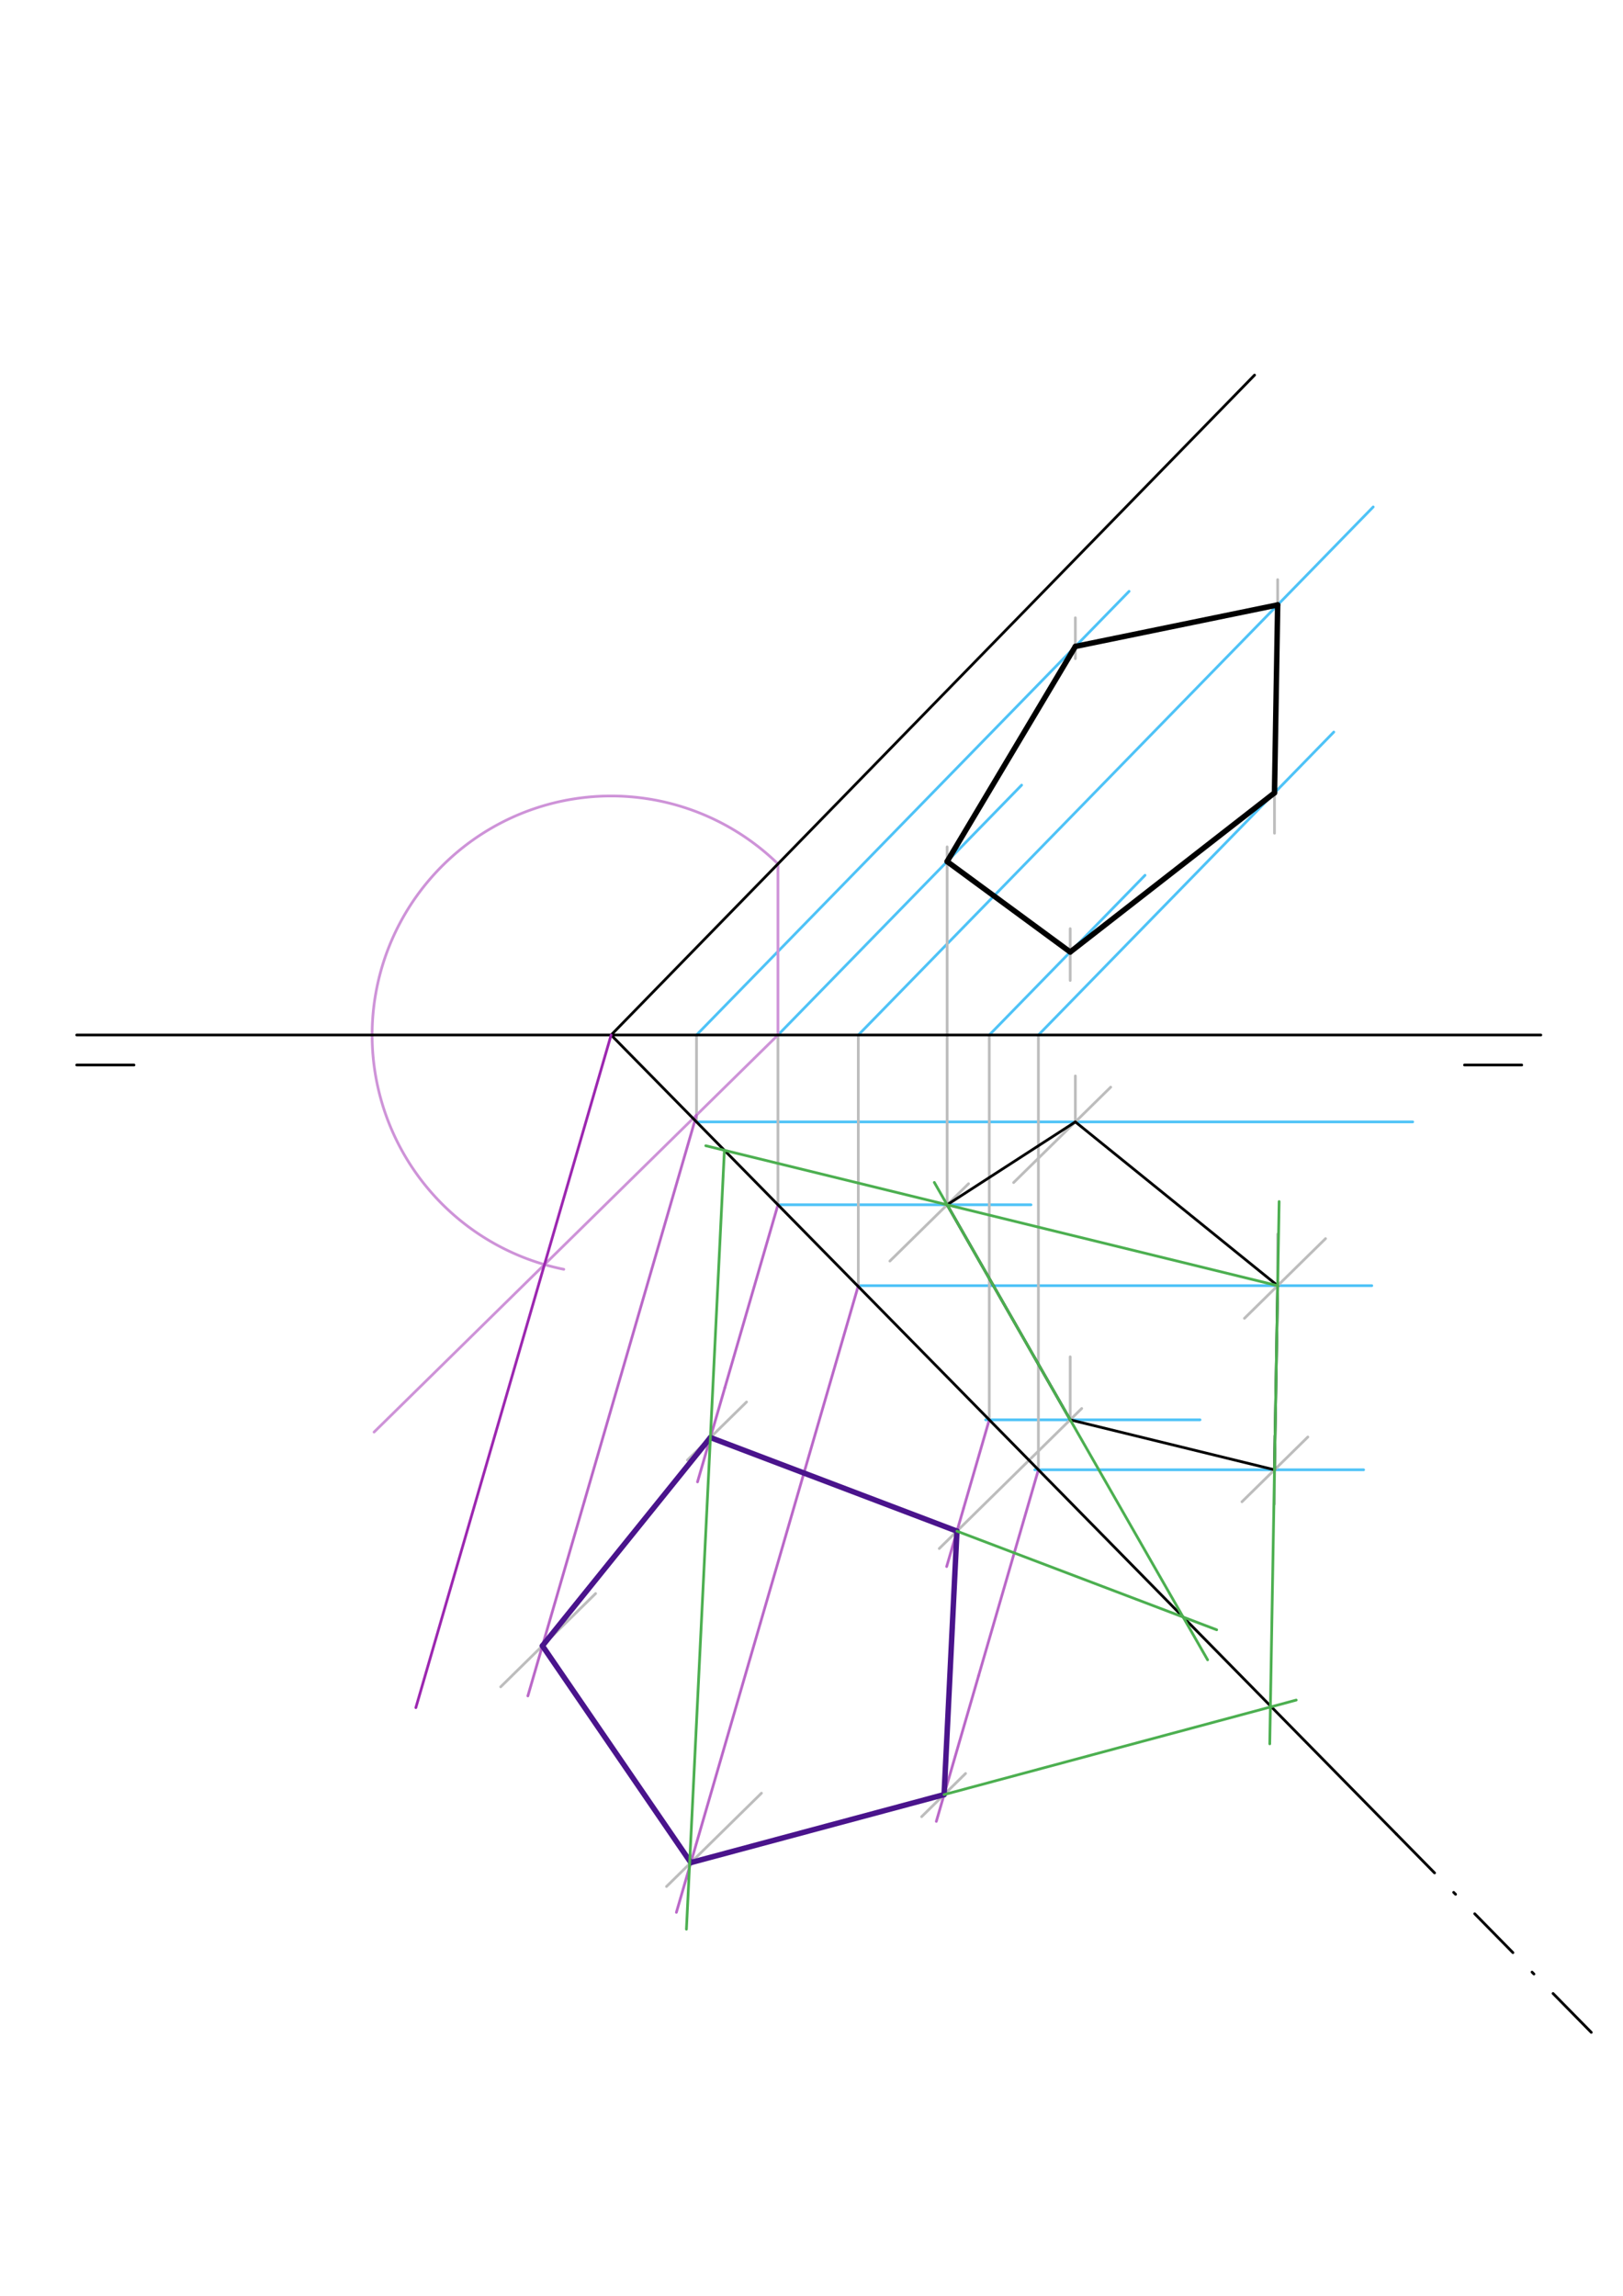 <svg xmlns="http://www.w3.org/2000/svg" class="svg--1it" height="100%" preserveAspectRatio="xMidYMid meet" viewBox="0 0 595.276 841.89" width="100%"><defs><marker id="marker-arrow" markerHeight="16" markerUnits="userSpaceOnUse" markerWidth="24" orient="auto-start-reverse" refX="24" refY="4" viewBox="0 0 24 8"><path d="M 0 0 L 24 4 L 0 8 z" stroke="inherit"></path></marker></defs><g class="aux-layer--1FB"><g class="element--2qn"><line stroke="#4FC3F7" stroke-dasharray="none" stroke-linecap="round" stroke-width="1" x1="518.141" x2="255.3" y1="411.404" y2="411.404"></line></g><g class="element--2qn"><line stroke="#4FC3F7" stroke-dasharray="none" stroke-linecap="round" stroke-width="1" x1="378.141" x2="285.24" y1="441.805" y2="441.805"></line></g><g class="element--2qn"><line stroke="#4FC3F7" stroke-dasharray="none" stroke-linecap="round" stroke-width="1" x1="503.141" x2="314.809" y1="471.464" y2="471.464"></line></g><g class="element--2qn"><line stroke="#4FC3F7" stroke-dasharray="none" stroke-linecap="round" stroke-width="1" x1="440.141" x2="361.513" y1="520.653" y2="520.653"></line></g><g class="element--2qn"><line stroke="#4FC3F7" stroke-dasharray="none" stroke-linecap="round" stroke-width="1" x1="500.141" x2="379.522" y1="538.983" y2="538.983"></line></g><g class="element--2qn"><line stroke="#BDBDBD" stroke-dasharray="none" stroke-linecap="round" stroke-width="1" x1="255.454" x2="255.454" y1="411.404" y2="379.547"></line></g><g class="element--2qn"><line stroke="#BDBDBD" stroke-dasharray="none" stroke-linecap="round" stroke-width="1" x1="285.336" x2="285.336" y1="441.805" y2="379.547"></line></g><g class="element--2qn"><line stroke="#BDBDBD" stroke-dasharray="none" stroke-linecap="round" stroke-width="1" x1="314.809" x2="314.809" y1="471.464" y2="379.547"></line></g><g class="element--2qn"><line stroke="#BDBDBD" stroke-dasharray="none" stroke-linecap="round" stroke-width="1" x1="362.839" x2="362.839" y1="520.653" y2="379.547"></line></g><g class="element--2qn"><line stroke="#BDBDBD" stroke-dasharray="none" stroke-linecap="round" stroke-width="1" x1="380.856" x2="380.856" y1="538.983" y2="379.547"></line></g><g class="element--2qn"><line stroke="#4FC3F7" stroke-dasharray="none" stroke-linecap="round" stroke-width="1" x1="255.454" x2="414.123" y1="379.547" y2="216.844"></line></g><g class="element--2qn"><line stroke="#4FC3F7" stroke-dasharray="none" stroke-linecap="round" stroke-width="1" x1="285.336" x2="374.7" y1="379.547" y2="287.911"></line></g><g class="element--2qn"><line stroke="#4FC3F7" stroke-dasharray="none" stroke-linecap="round" stroke-width="1" x1="314.809" x2="503.659" y1="379.547" y2="185.896"></line></g><g class="element--2qn"><line stroke="#4FC3F7" stroke-dasharray="none" stroke-linecap="round" stroke-width="1" x1="362.839" x2="419.964" y1="379.547" y2="320.969"></line></g><g class="element--2qn"><line stroke="#4FC3F7" stroke-dasharray="none" stroke-linecap="round" stroke-width="1" x1="380.856" x2="489.2" y1="379.547" y2="268.448"></line></g><g class="element--2qn"><line stroke="#BDBDBD" stroke-dasharray="none" stroke-linecap="round" stroke-width="1" x1="347.382" x2="347.382" y1="441.805" y2="310.547"></line></g><g class="element--2qn"><line stroke="#BDBDBD" stroke-dasharray="none" stroke-linecap="round" stroke-width="1" x1="392.523" x2="392.523" y1="520.653" y2="497.547"></line></g><g class="element--2qn"><line stroke="#BDBDBD" stroke-dasharray="none" stroke-linecap="round" stroke-width="1" x1="392.523" x2="392.523" y1="359.547" y2="340.547"></line></g><g class="element--2qn"><line stroke="#BDBDBD" stroke-dasharray="none" stroke-linecap="round" stroke-width="1" x1="467.452" x2="467.452" y1="551.547" y2="526.547"></line></g><g class="element--2qn"><line stroke="#BDBDBD" stroke-dasharray="none" stroke-linecap="round" stroke-width="1" x1="467.452" x2="467.452" y1="305.547" y2="282.547"></line></g><g class="element--2qn"><line stroke="#BDBDBD" stroke-dasharray="none" stroke-linecap="round" stroke-width="1" x1="468.618" x2="468.618" y1="471.464" y2="452.547"></line></g><g class="element--2qn"><line stroke="#BDBDBD" stroke-dasharray="none" stroke-linecap="round" stroke-width="1" x1="468.618" x2="468.618" y1="231.547" y2="212.547"></line></g><g class="element--2qn"><line stroke="#BDBDBD" stroke-dasharray="none" stroke-linecap="round" stroke-width="1" x1="394.411" x2="394.411" y1="411.404" y2="394.547"></line></g><g class="element--2qn"><line stroke="#BDBDBD" stroke-dasharray="none" stroke-linecap="round" stroke-width="1" x1="394.411" x2="394.411" y1="241.547" y2="226.547"></line></g><g class="element--2qn"><line stroke="#CE93D8" stroke-dasharray="none" stroke-linecap="round" stroke-width="1" x1="285.336" x2="285.336" y1="379.547" y2="316.668"></line></g><g class="element--2qn"><line stroke="#CE93D8" stroke-dasharray="none" stroke-linecap="round" stroke-width="1" x1="285.336" x2="137.205" y1="379.547" y2="525.15"></line></g><g class="element--2qn"><path d="M 285.336 316.796 A 87.651 87.651 0 1 0 206.784 465.462" fill="none" stroke="#CE93D8" stroke-dasharray="none" stroke-linecap="round" stroke-width="1"></path></g><g class="element--2qn"><line stroke="#BA68C8" stroke-dasharray="none" stroke-linecap="round" stroke-width="1" x1="255.454" x2="214.335" y1="408.919" y2="550.538"></line></g><g class="element--2qn"><line stroke="#BA68C8" stroke-dasharray="none" stroke-linecap="round" stroke-width="1" x1="285.336" x2="265.886" y1="441.805" y2="508.795"></line></g><g class="element--2qn"><line stroke="#BA68C8" stroke-dasharray="none" stroke-linecap="round" stroke-width="1" x1="314.809" x2="278.844" y1="471.464" y2="595.331"></line></g><g class="element--2qn"><line stroke="#BA68C8" stroke-dasharray="none" stroke-linecap="round" stroke-width="1" x1="362.839" x2="353.389" y1="520.653" y2="553.2"></line></g><g class="element--2qn"><line stroke="#BA68C8" stroke-dasharray="none" stroke-linecap="round" stroke-width="1" x1="380.856" x2="358.934" y1="538.983" y2="614.486"></line></g><g class="element--2qn"><line stroke="#BDBDBD" stroke-dasharray="none" stroke-linecap="round" stroke-width="1" x1="479.692" x2="455.522" y1="526.952" y2="550.709"></line></g><g class="element--2qn"><line stroke="#BA68C8" stroke-dasharray="none" stroke-linecap="round" stroke-width="1" x1="358.934" x2="343.42" y1="614.486" y2="667.917"></line></g><g class="element--2qn"><line stroke="#BDBDBD" stroke-dasharray="none" stroke-linecap="round" stroke-width="1" x1="354.151" x2="338.032" y1="650.35" y2="666.194"></line></g><g class="element--2qn"><line stroke="#BDBDBD" stroke-dasharray="none" stroke-linecap="round" stroke-width="1" x1="396.746" x2="344.498" y1="516.502" y2="567.858"></line></g><g class="element--2qn"><line stroke="#BA68C8" stroke-dasharray="none" stroke-linecap="round" stroke-width="1" x1="353.389" x2="347.213" y1="553.2" y2="574.47"></line></g><g class="element--2qn"><line stroke="#BDBDBD" stroke-dasharray="none" stroke-linecap="round" stroke-width="1" x1="486.177" x2="456.431" y1="454.205" y2="483.443"></line></g><g class="element--2qn"><line stroke="#BDBDBD" stroke-dasharray="none" stroke-linecap="round" stroke-width="1" x1="279.282" x2="244.457" y1="657.569" y2="691.8"></line></g><g class="element--2qn"><line stroke="#BA68C8" stroke-dasharray="none" stroke-linecap="round" stroke-width="1" x1="278.844" x2="248.084" y1="595.331" y2="701.272"></line></g><g class="element--2qn"><line stroke="#BDBDBD" stroke-dasharray="none" stroke-linecap="round" stroke-width="1" x1="355.243" x2="326.382" y1="434.078" y2="462.446"></line></g><g class="element--2qn"><line stroke="#BDBDBD" stroke-dasharray="none" stroke-linecap="round" stroke-width="1" x1="273.809" x2="252.13" y1="514.122" y2="535.431"></line></g><g class="element--2qn"><line stroke="#BA68C8" stroke-dasharray="none" stroke-linecap="round" stroke-width="1" x1="265.886" x2="255.831" y1="508.795" y2="543.424"></line></g><g class="element--2qn"><line stroke="#BDBDBD" stroke-dasharray="none" stroke-linecap="round" stroke-width="1" x1="407.374" x2="371.766" y1="398.663" y2="433.663"></line></g><g class="element--2qn"><line stroke="#BDBDBD" stroke-dasharray="none" stroke-linecap="round" stroke-width="1" x1="218.452" x2="183.636" y1="584.361" y2="618.582"></line></g><g class="element--2qn"><line stroke="#BA68C8" stroke-dasharray="none" stroke-linecap="round" stroke-width="1" x1="214.335" x2="193.612" y1="550.538" y2="621.909"></line></g></g><g class="main-layer--3Vd"><g class="element--2qn"><line stroke="#000000" stroke-dasharray="none" stroke-linecap="round" stroke-width="1" x1="28.141" x2="565.141" y1="379.547" y2="379.547"></line></g><g class="element--2qn"><line stroke="#000000" stroke-dasharray="none" stroke-linecap="round" stroke-width="1" x1="28.141" x2="49.141" y1="390.547" y2="390.547"></line></g><g class="element--2qn"><line stroke="#000000" stroke-dasharray="none" stroke-linecap="round" stroke-width="1" x1="537.141" x2="558.141" y1="390.547" y2="390.547"></line></g><g class="element--2qn"><line stroke="#000000" stroke-dasharray="none" stroke-linecap="round" stroke-width="1" x1="224.141" x2="460.141" y1="379.547" y2="137.547"></line></g><g class="element--2qn"><line stroke="#000000" stroke-dasharray="none" stroke-linecap="round" stroke-width="1" x1="224.141" x2="512.141" y1="379.547" y2="672.547"></line></g><g class="element--2qn"><line stroke="#000000" stroke-dasharray="none" stroke-linecap="round" stroke-width="1" x1="392.523" x2="347.382" y1="520.653" y2="441.805"></line></g><g class="element--2qn"><line stroke="#000000" stroke-dasharray="none" stroke-linecap="round" stroke-width="1" x1="347.382" x2="394.411" y1="441.805" y2="411.404"></line></g><g class="element--2qn"><line stroke="#000000" stroke-dasharray="none" stroke-linecap="round" stroke-width="1" x1="394.411" x2="468.618" y1="411.404" y2="471.464"></line></g><g class="element--2qn"><line stroke="#000000" stroke-dasharray="none" stroke-linecap="round" stroke-width="1" x1="468.618" x2="467.452" y1="471.464" y2="538.983"></line></g><g class="element--2qn"><line stroke="#000000" stroke-dasharray="none" stroke-linecap="round" stroke-width="1" x1="467.452" x2="392.523" y1="538.983" y2="520.653"></line></g><g class="element--2qn"><line stroke="#000000" stroke-dasharray="none" stroke-linecap="round" stroke-width="2" x1="347.382" x2="392.523" y1="315.924" y2="349.108"></line></g><g class="element--2qn"><line stroke="#000000" stroke-dasharray="none" stroke-linecap="round" stroke-width="2" x1="392.523" x2="467.452" y1="349.108" y2="290.75"></line></g><g class="element--2qn"><line stroke="#000000" stroke-dasharray="none" stroke-linecap="round" stroke-width="2" x1="467.452" x2="468.618" y1="290.75" y2="221.827"></line></g><g class="element--2qn"><line stroke="#000000" stroke-dasharray="none" stroke-linecap="round" stroke-width="2" x1="468.618" x2="394.411" y1="221.827" y2="237.057"></line></g><g class="element--2qn"><line stroke="#000000" stroke-dasharray="none" stroke-linecap="round" stroke-width="2" x1="347.382" x2="394.411" y1="315.924" y2="237.057"></line></g><g class="element--2qn"><line stroke="#9C27B0" stroke-dasharray="none" stroke-linecap="round" stroke-width="1" x1="224.141" x2="152.523" y1="379.547" y2="626.205"></line></g><g class="element--2qn"><line stroke="#000000" stroke-dasharray="20, 10, 1, 10" stroke-linecap="round" stroke-width="1" x1="512.141" x2="586.22" y1="672.547" y2="747.912"></line></g><g class="element--2qn"><line stroke="#4A148C" stroke-dasharray="none" stroke-linecap="round" stroke-width="2" x1="198.948" x2="253.381" y1="603.532" y2="683.028"></line></g><g class="element--2qn"><line stroke="#4A148C" stroke-dasharray="none" stroke-linecap="round" stroke-width="2" x1="253.381" x2="346.272" y1="683.028" y2="658.095"></line></g><g class="element--2qn"><line stroke="#4A148C" stroke-dasharray="none" stroke-linecap="round" stroke-width="2" x1="346.272" x2="350.983" y1="658.095" y2="561.484"></line></g><g class="element--2qn"><line stroke="#4A148C" stroke-dasharray="none" stroke-linecap="round" stroke-width="2" x1="350.983" x2="260.557" y1="561.484" y2="527.148"></line></g><g class="element--2qn"><line stroke="#4A148C" stroke-dasharray="none" stroke-linecap="round" stroke-width="2" x1="198.948" x2="260.557" y1="603.532" y2="527.148"></line></g><g class="element--2qn"><line stroke="#4CAF50" stroke-dasharray="none" stroke-linecap="round" stroke-width="1" x1="468.618" x2="258.864" y1="471.464" y2="420.15"></line></g><g class="element--2qn"><line stroke="#4CAF50" stroke-dasharray="none" stroke-linecap="round" stroke-width="1" x1="265.693" x2="251.763" y1="421.821" y2="707.456"></line></g><g class="element--2qn"><line stroke="#4CAF50" stroke-dasharray="none" stroke-linecap="round" stroke-width="1" x1="350.983" x2="446.249" y1="561.484" y2="597.657"></line></g><g class="element--2qn"><line stroke="#4CAF50" stroke-dasharray="none" stroke-linecap="round" stroke-width="1" x1="442.917" x2="342.685" y1="608.675" y2="433.602"></line></g><g class="element--2qn"><line stroke="#4CAF50" stroke-dasharray="none" stroke-linecap="round" stroke-width="1" x1="346.272" x2="475.42" y1="658.095" y2="623.43"></line></g><g class="element--2qn"><line stroke="#4CAF50" stroke-dasharray="none" stroke-linecap="round" stroke-width="1" x1="465.714" x2="469.152" y1="639.488" y2="440.614"></line></g></g><g class="snaps-layer--2PT"></g><g class="temp-layer--rAP"></g></svg>